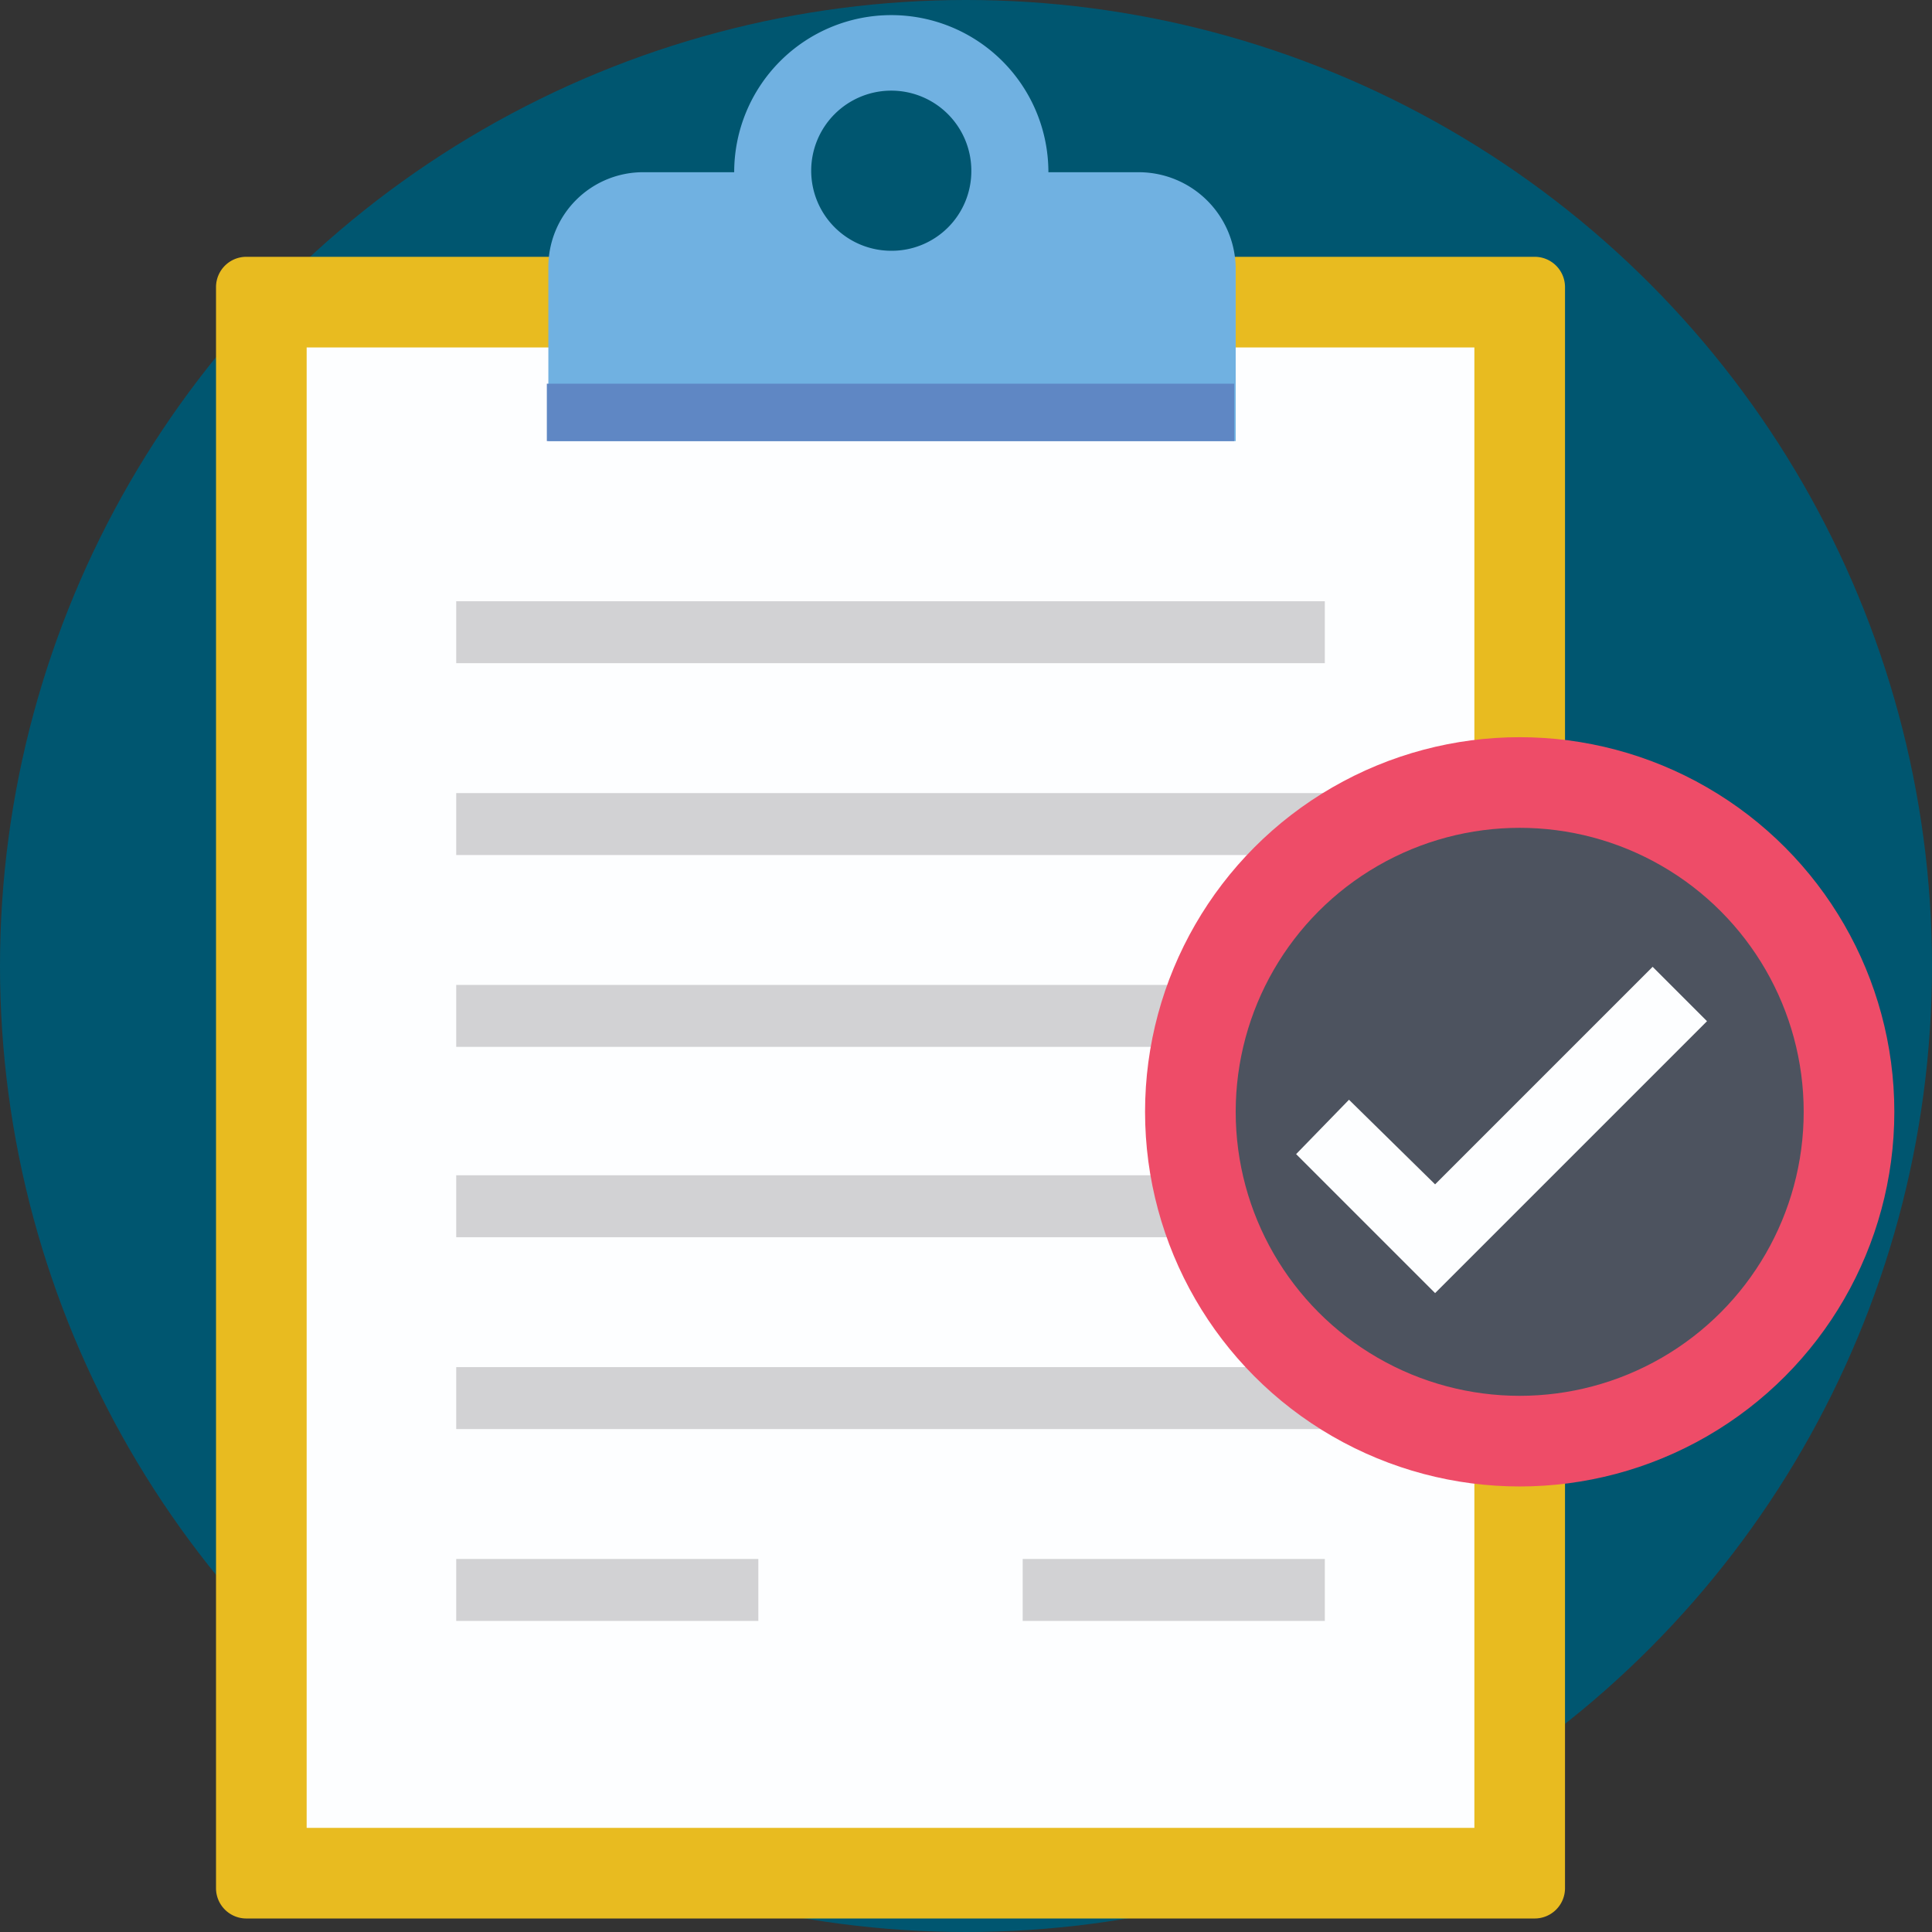 <svg xmlns="http://www.w3.org/2000/svg" width="306" height="306" viewBox="0 0 306 306">
  <rect x="0" y="0" width="306" height="306" fill="#333333" stroke="none"/>
  <g id="Group_45337" data-name="Group 45337" transform="translate(-4703 -10116)">
    <g id="TOTAL_REGISTERED" data-name="TOTAL REGISTERED" transform="translate(4703 10116)">
      <circle id="XMLID_10925_" cx="153" cy="153" r="153" fill="#005670"/>
      <g id="XMLID_5277_" transform="translate(34.214 2.393)">
        <path id="XMLID_5394_" d="M227.961,21.785A4.8,4.8,0,0,0,223.175,17H19.085A4.8,4.8,0,0,0,14.3,21.785V275.4a4.8,4.8,0,0,0,4.785,4.785h204.09a4.8,4.8,0,0,0,4.785-4.785Z" transform="translate(-14.3 21.282)" fill="#e8bb20"/>
        <path id="XMLID_5393_" d="M20.3,23H205.249V257.476H20.3Z" transform="translate(-5.944 29.638)" fill="#fdfeff"/>
        <g id="XMLID_5366_" transform="translate(52.398)">
          <path id="XMLID_5390_" d="M129.851,25.883H115.5a24.883,24.883,0,0,0-49.766,0H51.373A15.011,15.011,0,0,0,36.3,40.957V68.472H145.164V40.957a15.371,15.371,0,0,0-15.313-15.073ZM90.612,38.325a12.681,12.681,0,1,1,12.681-12.681A12.611,12.611,0,0,1,90.612,38.325Z" transform="translate(-36.061 -1)" fill="#70b1e1"/>
          <path id="XMLID_5389_" d="M36.2,25.4H145.064v9.092H36.2Z" transform="translate(-36.2 32.98)" fill="#5f87c4"/>
        </g>
        <g id="Group_45261" data-name="Group 45261" transform="translate(38.043 92.834)">
          <path id="XMLID_5388_" d="M30.2,39.8H167.775v9.81H30.2Z" transform="translate(-30.2 -39.8)" fill="#d2d2d4"/>
          <path id="XMLID_5341_" d="M30.2,52.5H167.775v9.81H30.2Z" transform="translate(-30.2 -22.114)" fill="#d2d2d4"/>
          <path id="XMLID_5342_" d="M30.2,65.2H167.775v9.81H30.2Z" transform="translate(-30.2 -4.428)" fill="#d2d2d4"/>
          <path id="XMLID_5343_" d="M30.2,77.8H167.775v9.81H30.2Z" transform="translate(-30.2 13.119)" fill="#d2d2d4"/>
          <path id="XMLID_5344_" d="M30.2,90.5H167.775v9.81H30.2Z" transform="translate(-30.2 30.806)" fill="#d2d2d4"/>
          <path id="XMLID_5340_" d="M67.7,103.2h47.852v9.81H67.7Z" transform="translate(22.023 48.492)" fill="#d2d2d4"/>
          <path id="XMLID_5368_" d="M30.2,103.2H78.052v9.81H30.2Z" transform="translate(-30.2 48.492)" fill="#d2d2d4"/>
        </g>
        <circle id="XMLID_5346_" cx="59.337" cy="59.337" r="59.337" transform="translate(147.146 114.367)" fill="#ee4c68"/>
        <circle id="XMLID_5347_" cx="44.981" cy="44.981" r="44.981" transform="translate(161.502 128.723)" fill="#4d535f"/>
        <g id="XMLID_5367_" transform="translate(171.072 150.735)">
          <path id="XMLID_5369_" d="M107.812,115.681,85.8,93.668l8.374-8.613,13.638,13.4L142.266,64l8.613,8.613Z" transform="translate(-85.8 -64)" fill="#fdfeff"/>
        </g>
      </g>
    </g>
  </g>
</svg>
